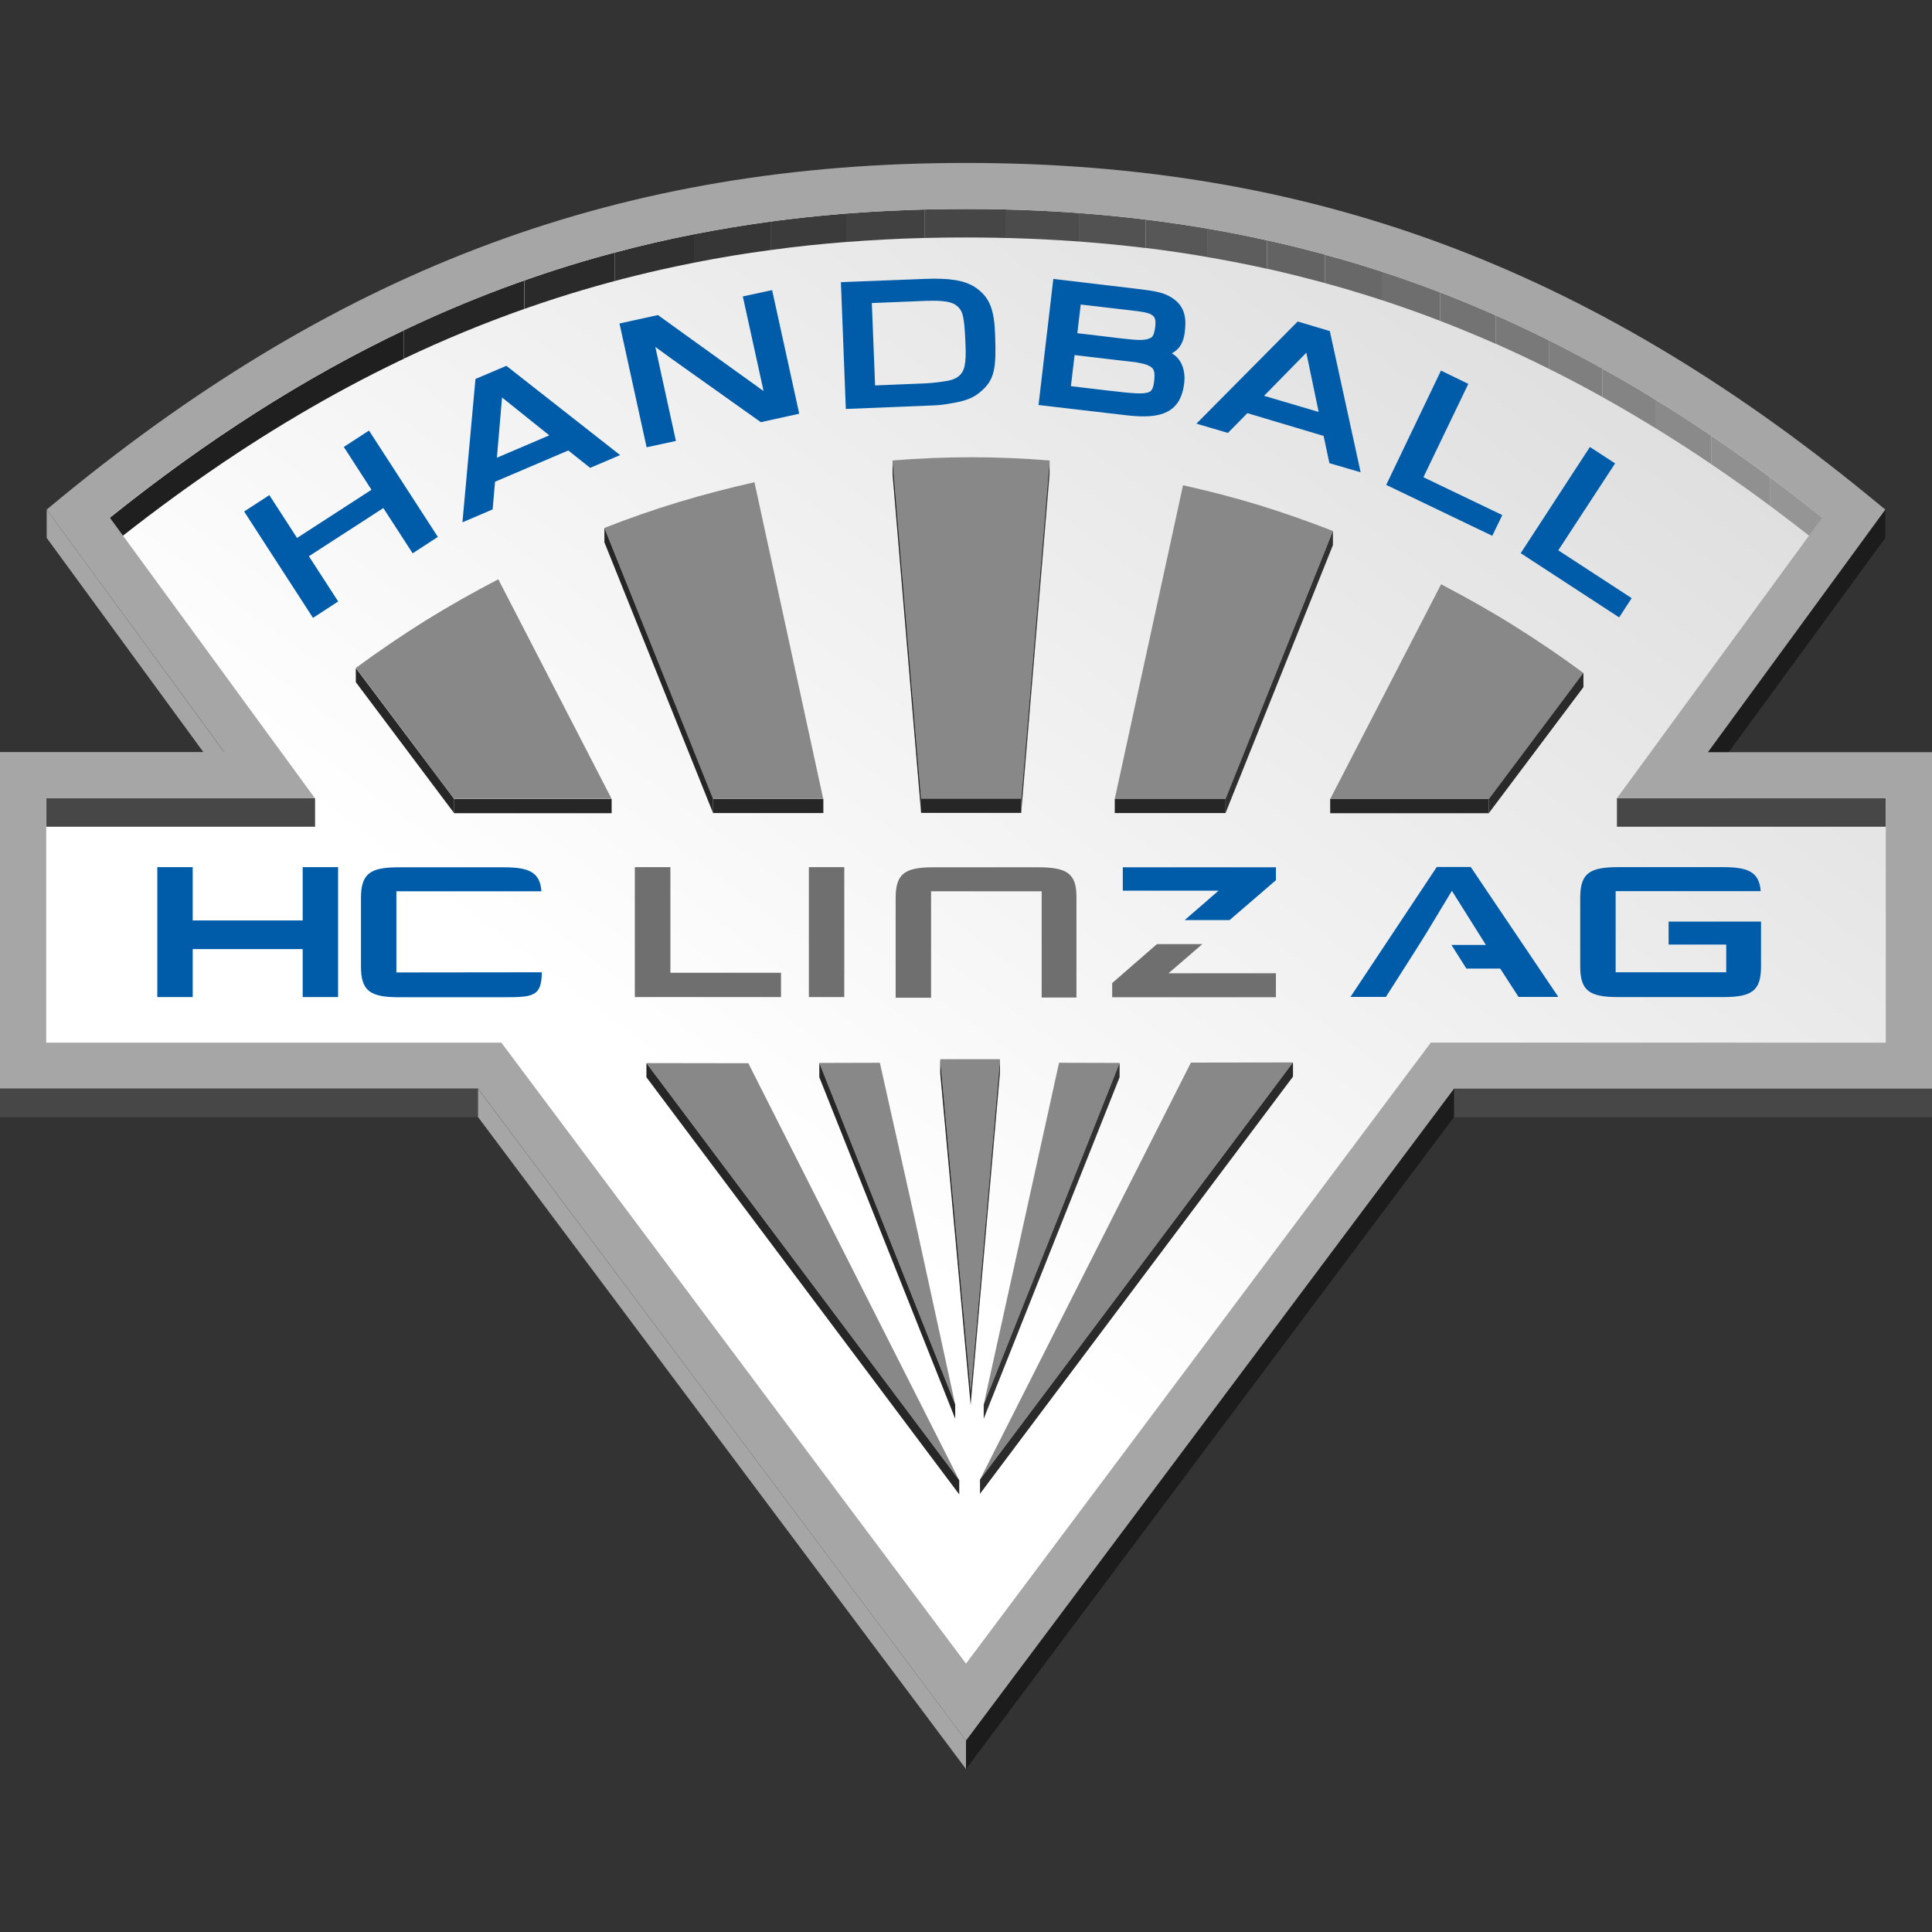 <?xml version="1.0" encoding="UTF-8"?>
<svg xmlns="http://www.w3.org/2000/svg" xmlns:xlink="http://www.w3.org/1999/xlink" version="1.1" id="Ebene_1" x="0px" y="0px" viewBox="0 0 120 120" style="enable-background:new 0 0 120 120;" xml:space="preserve">
<rect x="0" y="0" width="120" height="120" fill="#333333" stroke="none"/>
<style type="text/css">
	.st0{fill:url(#SVGID_1_);}
	.st1{clip-path:url(#SVGID_3_);}
	.st2{fill:#959595;}
	.st3{fill:#909090;}
	.st4{fill:#8A8A8A;}
	.st5{fill:#848484;}
	.st6{fill:#7F7F7F;}
	.st7{fill:#797979;}
	.st8{fill:#737373;}
	.st9{fill:#6E6E6E;}
	.st10{fill:#686868;}
	.st11{fill:#636363;}
	.st12{fill:#5D5D5D;}
	.st13{fill:#575757;}
	.st14{fill:#525252;}
	.st15{fill:#4C4C4C;}
	.st16{fill:#464646;}
	.st17{fill:#414141;}
	.st18{fill:#3B3B3B;}
	.st19{fill:#363636;}
	.st20{fill:#303030;}
	.st21{fill:#2A2A2A;}
	.st22{fill:#252525;}
	.st23{fill:#1F1F1F;}
	.st24{fill:#A6A6A6;}
	.st25{fill:#1C1C1C;}
	.st26{fill:#474747;}
	.st27{fill:#706F6F;}
	.st28{fill:#005CA9;}
	.st29{fill:#888888;}
	.st30{fill:#262626;}
	.st31{fill:#383838;}
	.st32{fill:#313131;}
	.st33{fill:#5D6E89;}
	.st34{fill:none;stroke:#005CA9;stroke-width:0.675;}
</style>
<linearGradient id="SVGID_1_" gradientUnits="userSpaceOnUse" x1="31.61" y1="89.266" x2="89.399" y2="12.577">
	<stop offset="0.245" style="stop-color:#FFFFFF"></stop>
	<stop offset="1" style="stop-color:#DEDEDE"></stop>
</linearGradient>
<path class="st0" d="M60,106.21L30.42,66.53H1.44v-18.1h15.31L4.86,32.11C20.81,19.01,37.76,11.68,60,11.68  c22.24,0,39.19,7.33,55.14,20.42l-11.89,16.32h15.31v18.1H89.59L60,106.21z"></path>
<g>
	<g>
		<g>
			<defs>
				<path id="SVGID_2_" d="M113.18,32.15v1.77C96.61,20.67,80.15,14.75,60,14.75c-20.15,0-36.61,5.92-53.18,19.17v-1.77      C23.39,18.9,39.85,12.98,60,12.98C80.15,12.98,96.61,18.9,113.18,32.15z"></path>
			</defs>
			<clipPath id="SVGID_3_">
				<use xlink:href="#SVGID_2_" style="overflow:visible;"></use>
			</clipPath>
			<g class="st1">
				<path class="st2" d="M113.18,32.15v1.77c-1.08-0.87-2.17-1.7-3.25-2.51v-1.77C111.01,30.45,112.1,31.28,113.18,32.15"></path>
				<path class="st3" d="M109.93,29.64v1.77c-1.21-0.9-2.42-1.75-3.63-2.57v-1.77C107.51,27.89,108.72,28.75,109.93,29.64"></path>
				<path class="st4" d="M106.3,27.07v1.77c-1.14-0.78-2.29-1.52-3.44-2.22v-1.77C104.01,25.55,105.16,26.3,106.3,27.07"></path>
				<path class="st5" d="M102.86,24.85v1.77c-1.11-0.68-2.22-1.33-3.33-1.95v-1.77C100.64,23.51,101.75,24.16,102.86,24.85"></path>
				<path class="st6" d="M99.53,22.89v1.77c-1.1-0.61-2.19-1.19-3.3-1.74v-1.77C97.34,21.71,98.44,22.29,99.53,22.89"></path>
				<path class="st7" d="M96.23,21.15v1.77c-1.1-0.55-2.21-1.07-3.33-1.57v-1.77C94.02,20.08,95.13,20.6,96.23,21.15"></path>
				<path class="st8" d="M92.9,19.59v1.77c-1.14-0.51-2.29-0.98-3.45-1.43v-1.77C90.61,18.61,91.76,19.08,92.9,19.59"></path>
				<path class="st9" d="M89.45,18.16v1.77c-1.19-0.46-2.38-0.88-3.59-1.28v-1.77C87.07,17.28,88.27,17.71,89.45,18.16"></path>
				<path class="st10" d="M85.87,16.89v1.77c-1.18-0.39-2.38-0.75-3.58-1.07v-1.77C83.49,16.14,84.69,16.5,85.87,16.89"></path>
				<path class="st11" d="M82.29,15.81v1.77c-1.19-0.32-2.38-0.62-3.59-0.89v-1.77C79.91,15.19,81.1,15.49,82.29,15.81"></path>
				<path class="st12" d="M78.7,14.93v1.77c-1.22-0.27-2.44-0.51-3.68-0.72V14.2C76.26,14.42,77.49,14.66,78.7,14.93"></path>
				<path class="st13" d="M75.02,14.2v1.77c-1.27-0.22-2.56-0.41-3.86-0.57v-1.77C72.46,13.8,73.75,13.99,75.02,14.2"></path>
				<path class="st14" d="M71.16,13.64v1.77c-1.37-0.17-2.75-0.3-4.15-0.41v-1.77C68.41,13.34,69.8,13.47,71.16,13.64"></path>
				<path class="st15" d="M67.01,13.23V15c-1.5-0.11-3.02-0.18-4.57-0.22v-1.77C63.99,13.05,65.51,13.12,67.01,13.23"></path>
				<path class="st16" d="M62.45,13.01v1.77c-0.81-0.02-1.63-0.03-2.45-0.03c-0.87,0-1.73,0.01-2.58,0.03v-1.77      c0.85-0.02,1.71-0.03,2.58-0.03C60.82,12.98,61.64,12.99,62.45,13.01"></path>
				<path class="st17" d="M57.42,13.01v1.77c-1.64,0.04-3.26,0.13-4.86,0.25v-1.77C54.16,13.14,55.78,13.06,57.42,13.01"></path>
				<path class="st18" d="M52.56,13.26v1.77c-1.59,0.12-3.15,0.29-4.7,0.5v-1.77C49.41,13.55,50.97,13.39,52.56,13.26"></path>
				<path class="st19" d="M47.86,13.76v1.77c-1.59,0.21-3.16,0.47-4.71,0.78v-1.77C44.7,14.24,46.27,13.98,47.86,13.76"></path>
				<path class="st20" d="M43.15,14.54v1.77c-1.68,0.33-3.33,0.71-4.97,1.15v-1.77C39.81,15.25,41.47,14.87,43.15,14.54"></path>
				<path class="st21" d="M38.18,15.69v1.77c-1.9,0.5-3.77,1.08-5.61,1.73v-1.77C34.41,16.77,36.28,16.19,38.18,15.69"></path>
				<path class="st22" d="M32.56,17.42v1.77c-2.53,0.89-5.02,1.92-7.48,3.09v-1.77C27.54,19.34,30.03,18.31,32.56,17.42"></path>
				<path class="st23" d="M25.08,20.52v1.77c-6.19,2.95-12.22,6.81-18.26,11.64v-1.77C12.86,27.32,18.89,23.47,25.08,20.52"></path>
			</g>
		</g>
		<g>
			<polygon class="st24" points="13.93,46.72 13.93,48.49 2.9,33.41 2.9,31.65    "></polygon>
		</g>
		<g>
			<polygon class="st25" points="117.1,31.65 117.1,33.41 106.08,48.49 106.08,46.72    "></polygon>
		</g>
		<g>
			<rect x="2.87" y="49.58" class="st26" width="16.7" height="1.77"></rect>
		</g>
		<g>
			<rect x="100.43" y="49.58" class="st26" width="16.7" height="1.77"></rect>
		</g>
		<g>
			<rect x="90.31" y="67.62" class="st26" width="29.69" height="1.77"></rect>
		</g>
		<g>
			<rect x="0" y="67.62" class="st26" width="29.69" height="1.77"></rect>
		</g>
		<g>
			<polygon class="st24" points="60,108.11 60,109.88 29.69,69.38 29.69,67.62    "></polygon>
		</g>
		<g>
			<polygon class="st25" points="90.31,67.62 90.31,69.38 60,109.88 60,108.11    "></polygon>
		</g>
		<g>
			<path class="st24" d="M106.08,46.72H120v20.9H90.31L60,108.11l-30.31-40.5H0v-20.9h13.93L2.9,31.65l1.04-0.86     C21.42,16.5,38.71,10.12,60,10.12c21.29,0,38.58,6.38,56.05,20.67l1.05,0.86L106.08,46.72z M117.13,64.76V49.58h-16.7     l12.75-17.43C96.61,18.9,80.15,12.98,60,12.98c-20.15,0-36.61,5.92-53.18,19.17l12.74,17.43H2.87v15.18h28.27L60,103.33     l28.87-38.57H117.13"></path>
		</g>
	</g>
</g>
<polygon class="st27" points="69.08,61.94 79.25,61.94 79.25,60.45 72.58,60.45 74.68,58.64 71.86,58.64 69.08,61.06 "></polygon>
<polygon class="st28" points="76.37,57.15 79.25,54.67 79.25,53.87 69.74,53.87 69.74,55.32 75.69,55.32 73.58,57.15 "></polygon>
<polygon class="st27" points="39.43,61.93 48.51,61.93 48.51,60.42 41.64,60.42 41.64,53.86 39.43,53.86 "></polygon>
<rect x="50.24" y="53.86" class="st27" width="2.2" height="8.07"></rect>
<path class="st27" d="M64.7,55.35v6.61h2.16v-6.28c0-1.45-0.64-1.81-2.35-1.81h-6.53c-1.77,0-2.35,0.38-2.35,1.91v6.19h2.2v-6.61  H64.7z"></path>
<path class="st28" d="M107.03,53.86c1.57,0,2.24,0.31,2.33,1.49l-9.01,0v5.04h6.87v-1.72h-3.58v-1.43h5.74v2.78  c0,1.51-0.55,1.91-2.35,1.91h-6.53c-1.79,0-2.35-0.4-2.35-1.91v-4.25c0-1.53,0.58-1.91,2.35-1.91H107.03z"></path>
<path class="st28" d="M33.65,60.39c0,1.51-0.56,1.55-2.35,1.55h-6.53c-1.79,0-2.35-0.4-2.35-1.91v-4.25c0-1.53,0.58-1.91,2.35-1.91  h6.53c1.57,0,2.24,0.31,2.33,1.49l-9.01,0v5.04"></path>
<path class="st28" d="M93.18,60.16h-2.1l-0.93-1.47h2.14l-2.11-3.36l-1.6,2.65c-0.26,0.43-1.11,1.76-1.37,2.17l-1.13,1.77h-2.2  l5.36-8.07h2.11l5.44,8.07h-2.47L93.18,60.16z"></path>
<g>
	<g>
		<g>
			<path class="st29" d="M30.95,35.98l7.04,13.64h-9.78l-6.1-8.14c1.39-1.02,2.84-2.01,4.31-2.93     C27.89,37.64,29.41,36.78,30.95,35.98z"></path>
		</g>
		<g>
			<rect x="28.21" y="49.63" class="st30" width="9.78" height="0.88"></rect>
		</g>
		<g>
			<polygon class="st30" points="28.21,49.63 28.21,50.51 22.1,42.37 22.1,41.49    "></polygon>
		</g>
	</g>
</g>
<g>
	<g>
		<g>
			<path class="st29" d="M46.86,29.95l4.27,19.66h-6.85l-6.74-16.82c1.51-0.59,3.05-1.13,4.6-1.6     C43.69,30.72,45.28,30.31,46.86,29.95z"></path>
		</g>
		<g>
			<rect x="44.29" y="49.62" class="st30" width="6.85" height="0.88"></rect>
		</g>
		<g>
			<polygon class="st30" points="44.29,49.62 44.29,50.5 37.54,33.68 37.54,32.79    "></polygon>
		</g>
	</g>
</g>
<g>
	<g>
		<g>
			<polygon class="st29" points="58.4,65.79 62.11,65.79 60.29,86.4    "></polygon>
		</g>
		<g>
			<polygon class="st31" points="62.11,65.79 62.11,66.67 60.29,87.28 60.29,86.4    "></polygon>
		</g>
		<g>
			<polygon class="st30" points="60.29,86.4 60.29,87.28 58.4,66.67 58.4,65.79    "></polygon>
		</g>
	</g>
</g>
<g>
	<g>
		<g>
			<path class="st29" d="M60.32,28.4c1.62,0,3.26,0.07,4.87,0.2l-1.76,21.02h-6.22L55.44,28.6C57.06,28.47,58.69,28.4,60.32,28.4z"></path>
		</g>
		<g>
			<polygon class="st31" points="65.19,28.6 65.19,29.48 63.43,50.49 63.43,49.61    "></polygon>
		</g>
		<g>
			<rect x="57.21" y="49.61" class="st30" width="6.22" height="0.88"></rect>
		</g>
		<g>
			<polygon class="st30" points="57.21,49.61 57.21,50.49 55.44,29.48 55.44,28.6    "></polygon>
		</g>
	</g>
</g>
<g>
	<g>
		<g>
			<polygon class="st29" points="65.78,66.01 69.54,66.02 61.1,87.24    "></polygon>
		</g>
		<g>
			<polygon class="st32" points="69.54,66.02 69.54,66.91 61.1,88.12 61.1,87.24    "></polygon>
		</g>
	</g>
</g>
<g>
	<g>
		<g>
			<path class="st29" d="M73.48,30.14c1.58,0.35,3.16,0.76,4.71,1.23c1.55,0.48,3.09,1.02,4.6,1.61l-6.67,16.64h-6.88L73.48,30.14z"></path>
		</g>
		<g>
			<polygon class="st20" points="82.79,32.98 82.79,33.86 76.12,50.5 76.12,49.62    "></polygon>
		</g>
		<g>
			<rect x="69.24" y="49.62" class="st30" width="6.88" height="0.88"></rect>
		</g>
	</g>
</g>
<g>
	<g>
		<g>
			<polygon class="st29" points="73.97,66 80.31,65.99 60.87,91.9    "></polygon>
		</g>
		<g>
			<polygon class="st21" points="80.31,65.99 80.31,66.87 60.87,92.78 60.87,91.9    "></polygon>
		</g>
	</g>
</g>
<g>
	<g>
		<g>
			<path class="st29" d="M89.51,36.29c1.53,0.8,3.06,1.66,4.53,2.58c1.47,0.92,2.92,1.9,4.31,2.93l-5.88,7.83h-9.85L89.51,36.29z"></path>
		</g>
		<g>
			<polygon class="st21" points="98.35,41.79 98.35,42.68 92.47,50.51 92.47,49.63    "></polygon>
		</g>
		<g>
			<rect x="82.62" y="49.63" class="st30" width="9.85" height="0.88"></rect>
		</g>
	</g>
</g>
<polygon class="st28" points="18.8,53.86 18.8,57.17 11.97,57.17 11.97,53.86 9.77,53.86 9.77,61.93 11.97,61.93 11.97,58.95   18.8,58.95 18.8,61.93 21,61.93 21,53.86 "></polygon>
<g>
	<g>
		<g>
			<polygon class="st29" points="40.15,66.03 46.48,66.04 59.58,91.94    "></polygon>
		</g>
		<g>
			<polygon class="st30" points="59.58,91.94 59.58,92.82 40.15,66.91 40.15,66.03    "></polygon>
		</g>
	</g>
</g>
<g>
	<g>
		<g>
			<polygon class="st29" points="54.65,66.01 56.79,75.58 58.05,81.36 59.33,87.24 50.89,66.02    "></polygon>
		</g>
		<g>
			<polygon class="st30" points="59.33,87.24 59.33,88.12 50.89,66.91 50.89,66.02    "></polygon>
		</g>
	</g>
</g>
<g>
	<g>
		<path class="st33" d="M26.73,33.25l-1,0.65l-1.82-2.81l-5.19,3.36l1.82,2.81l-1,0.65l-3.91-6.04l1-0.65l1.72,2.66l5.19-3.36    l-1.72-2.66l1-0.65L26.73,33.25z"></path>
		<path class="st33" d="M30.43,29.69l-0.15,1.72l-1.17,0.5l0.74-8.14l1.55-0.66l6.46,5.07l-1.15,0.49l-1.36-1.08L30.43,29.69z     M30.9,24.03l-0.42,4.93l4.29-1.83L30.9,24.03z"></path>
		<path class="st33" d="M49.24,25.44l-1.91,0.42l-5.39-3.83c-1.16-0.84-0.58-0.43-1.74-1.26l-0.03,0.01l0.04,0.18l0.03,0.08    l0.06,0.26l0.12,0.53l1.16,5.3l-1.16,0.25l-1.54-7.03l1.91-0.42l4.68,3.37c1.64,1.17,1.1,0.79,1.64,1.18    c0.27,0.19,0.02,0.01,0.81,0.58l0.03-0.01l-0.04-0.17l-0.04-0.09l-0.06-0.26L47.71,24l-1.17-5.33l1.16-0.25L49.24,25.44z"></path>
		<path class="st33" d="M52.58,17.85l4.88-0.19c1.54-0.06,2.4,0.09,2.99,0.51c0.72,0.52,0.97,1.15,1.02,2.63    c0.08,2.05-0.04,2.61-0.71,3.21c-0.43,0.4-0.87,0.57-1.8,0.72c-0.38,0.07-0.69,0.1-0.92,0.11l-5.18,0.21L52.58,17.85z     M57.47,24.15c0.48-0.02,1.12-0.1,1.53-0.18c0.69-0.15,1.11-0.54,1.24-1.16c0.08-0.4,0.1-0.77,0.06-1.58    c-0.07-1.67-0.18-2.1-0.65-2.49c-0.39-0.33-1-0.43-2.16-0.39L53.8,18.5l0.23,5.79L57.47,24.15z"></path>
		<path class="st33" d="M65.72,17.7l4.65,0.55c1.39,0.16,1.78,0.25,2.19,0.5c0.61,0.37,0.81,0.87,0.7,1.78    c-0.1,0.89-0.46,1.22-1.52,1.34l0,0.02c0.46,0.13,0.75,0.25,0.96,0.4c0.41,0.29,0.59,0.82,0.52,1.46    c-0.18,1.51-1.03,1.96-3.2,1.71l-5.14-0.6L65.72,17.7z M68.66,24.58c1.62,0.18,1.17,0.13,1.37,0.15c1.5,0.14,1.87-0.04,1.99-1    c0.09-0.77-0.05-1.1-0.56-1.34c-0.21-0.1-0.55-0.17-0.9-0.23l-1.05-0.12l-3.06-0.36l-0.31,2.6L68.66,24.58z M69.65,21.36    c1.02,0.12,1.38,0.12,1.74,0.02c0.45-0.13,0.62-0.38,0.7-1.06c0.07-0.61-0.08-0.92-0.52-1.13c-0.23-0.1-0.51-0.16-1.31-0.25    l-3.43-0.4l-0.29,2.45L69.65,21.36z"></path>
		<path class="st33" d="M77.38,25.28l-1.21,1.23l-1.22-0.36l5.75-5.8l1.61,0.48l1.75,8.02l-1.2-0.35l-0.36-1.69L77.38,25.28z     M81.34,21.22l-3.46,3.53l4.47,1.32L81.34,21.22z"></path>
		<path class="st33" d="M87.96,29.8l4.9,2.35l-0.33,0.68l-5.98-2.87l3.11-6.49L90.75,24L87.96,29.8z"></path>
		<path class="st33" d="M96.32,34.28l4.56,2.97l-0.41,0.63l-5.55-3.62l3.93-6.03l1,0.65L96.32,34.28z"></path>
	</g>
	<g>
		<path class="st28" d="M26.73,33.25l-1,0.65l-1.82-2.81l-5.19,3.36l1.82,2.81l-1,0.65l-3.91-6.04l1-0.65l1.72,2.66l5.19-3.36    l-1.72-2.66l1-0.65L26.73,33.25z"></path>
		<path class="st28" d="M30.43,29.69l-0.15,1.72l-1.17,0.5l0.74-8.14l1.55-0.66l6.46,5.07l-1.15,0.49l-1.36-1.08L30.43,29.69z     M30.9,24.03l-0.42,4.93l4.29-1.83L30.9,24.03z"></path>
		<path class="st28" d="M49.24,25.44l-1.91,0.42l-5.39-3.83c-1.16-0.84-0.58-0.43-1.74-1.26l-0.03,0.01l0.04,0.18l0.03,0.08    l0.06,0.26l0.12,0.53l1.16,5.3l-1.16,0.25l-1.54-7.03l1.91-0.42l4.68,3.37c1.64,1.17,1.1,0.79,1.64,1.18    c0.27,0.19,0.02,0.01,0.81,0.58l0.03-0.01l-0.04-0.17l-0.04-0.09l-0.06-0.26L47.71,24l-1.17-5.33l1.16-0.25L49.24,25.44z"></path>
		<path class="st28" d="M52.58,17.85l4.88-0.19c1.54-0.06,2.4,0.09,2.99,0.51c0.72,0.52,0.97,1.15,1.02,2.63    c0.08,2.05-0.04,2.61-0.71,3.21c-0.43,0.4-0.87,0.57-1.8,0.72c-0.38,0.07-0.69,0.1-0.92,0.11l-5.18,0.21L52.58,17.85z     M57.47,24.15c0.48-0.02,1.12-0.1,1.53-0.18c0.69-0.15,1.11-0.54,1.24-1.16c0.08-0.4,0.1-0.77,0.06-1.58    c-0.07-1.67-0.18-2.1-0.65-2.49c-0.39-0.33-1-0.43-2.16-0.39L53.8,18.5l0.23,5.79L57.47,24.15z"></path>
		<path class="st28" d="M65.72,17.7l4.65,0.55c1.39,0.16,1.78,0.25,2.19,0.5c0.61,0.37,0.81,0.87,0.7,1.78    c-0.1,0.89-0.46,1.22-1.52,1.34l0,0.02c0.46,0.13,0.75,0.25,0.96,0.4c0.41,0.29,0.59,0.82,0.52,1.46    c-0.18,1.51-1.03,1.96-3.2,1.71l-5.14-0.6L65.72,17.7z M68.66,24.58c1.62,0.18,1.17,0.13,1.37,0.15c1.5,0.14,1.87-0.04,1.99-1    c0.09-0.77-0.05-1.1-0.56-1.34c-0.21-0.1-0.55-0.17-0.9-0.23l-1.05-0.12l-3.06-0.36l-0.31,2.6L68.66,24.58z M69.65,21.36    c1.02,0.12,1.38,0.12,1.74,0.02c0.45-0.13,0.62-0.38,0.7-1.06c0.07-0.61-0.08-0.92-0.52-1.13c-0.23-0.1-0.51-0.16-1.31-0.25    l-3.43-0.4l-0.29,2.45L69.65,21.36z"></path>
		<path class="st28" d="M77.38,25.28l-1.21,1.23l-1.22-0.36l5.75-5.8l1.61,0.48l1.75,8.02l-1.2-0.35l-0.36-1.69L77.38,25.28z     M81.34,21.22l-3.46,3.53l4.47,1.32L81.34,21.22z"></path>
		<path class="st28" d="M87.96,29.8l4.9,2.35l-0.33,0.68l-5.98-2.87l3.11-6.49L90.75,24L87.96,29.8z"></path>
		<path class="st28" d="M96.32,34.28l4.56,2.97l-0.41,0.63l-5.55-3.62l3.93-6.03l1,0.65L96.32,34.28z"></path>
	</g>
	<g>
		<path class="st34" d="M26.73,33.25l-1,0.65l-1.82-2.81l-5.19,3.36l1.82,2.81l-1,0.65l-3.91-6.04l1-0.65l1.72,2.66l5.19-3.36    l-1.72-2.66l1-0.65L26.73,33.25z"></path>
		<path class="st34" d="M30.43,29.69l-0.15,1.72l-1.17,0.5l0.74-8.14l1.55-0.66l6.46,5.07l-1.15,0.49l-1.36-1.08L30.43,29.69z     M30.9,24.03l-0.42,4.93l4.29-1.83L30.9,24.03z"></path>
		<path class="st34" d="M49.24,25.44l-1.91,0.42l-5.39-3.83c-1.16-0.84-0.58-0.43-1.74-1.26l-0.03,0.01l0.04,0.18l0.03,0.08    l0.06,0.26l0.12,0.53l1.16,5.3l-1.16,0.25l-1.54-7.03l1.91-0.42l4.68,3.37c1.64,1.17,1.1,0.79,1.64,1.18    c0.27,0.19,0.02,0.01,0.81,0.58l0.03-0.01l-0.04-0.17l-0.04-0.09l-0.06-0.26L47.71,24l-1.17-5.33l1.16-0.25L49.24,25.44z"></path>
		<path class="st34" d="M52.58,17.85l4.88-0.19c1.54-0.06,2.4,0.09,2.99,0.51c0.72,0.52,0.97,1.15,1.02,2.63    c0.08,2.05-0.04,2.61-0.71,3.21c-0.43,0.4-0.87,0.57-1.8,0.72c-0.38,0.07-0.69,0.1-0.92,0.11l-5.18,0.21L52.58,17.85z     M57.47,24.15c0.48-0.02,1.12-0.1,1.53-0.18c0.69-0.15,1.11-0.54,1.24-1.16c0.08-0.4,0.1-0.77,0.06-1.58    c-0.07-1.67-0.18-2.1-0.65-2.49c-0.39-0.33-1-0.43-2.16-0.39L53.8,18.5l0.23,5.79L57.47,24.15z"></path>
		<path class="st34" d="M65.72,17.7l4.65,0.55c1.39,0.16,1.78,0.25,2.19,0.5c0.61,0.37,0.81,0.87,0.7,1.78    c-0.1,0.89-0.46,1.22-1.52,1.34l0,0.02c0.46,0.13,0.75,0.25,0.96,0.4c0.41,0.29,0.59,0.82,0.52,1.46    c-0.18,1.51-1.03,1.96-3.2,1.71l-5.14-0.6L65.72,17.7z M68.66,24.58c1.62,0.18,1.17,0.13,1.37,0.15c1.5,0.14,1.87-0.04,1.99-1    c0.09-0.77-0.05-1.1-0.56-1.34c-0.21-0.1-0.55-0.17-0.9-0.23l-1.05-0.12l-3.06-0.36l-0.31,2.6L68.66,24.58z M69.65,21.36    c1.02,0.12,1.38,0.12,1.74,0.02c0.45-0.13,0.62-0.38,0.7-1.06c0.07-0.61-0.08-0.92-0.52-1.13c-0.23-0.1-0.51-0.16-1.31-0.25    l-3.43-0.4l-0.29,2.45L69.65,21.36z"></path>
		<path class="st34" d="M77.38,25.28l-1.21,1.23l-1.22-0.36l5.75-5.8l1.61,0.48l1.75,8.02l-1.2-0.35l-0.36-1.69L77.38,25.28z     M81.34,21.22l-3.46,3.53l4.47,1.32L81.34,21.22z"></path>
		<path class="st34" d="M87.96,29.8l4.9,2.35l-0.33,0.68l-5.98-2.87l3.11-6.49L90.75,24L87.96,29.8z"></path>
		<path class="st34" d="M96.32,34.28l4.56,2.97l-0.41,0.63l-5.55-3.62l3.93-6.03l1,0.65L96.32,34.28z"></path>
	</g>
</g>
</svg>
